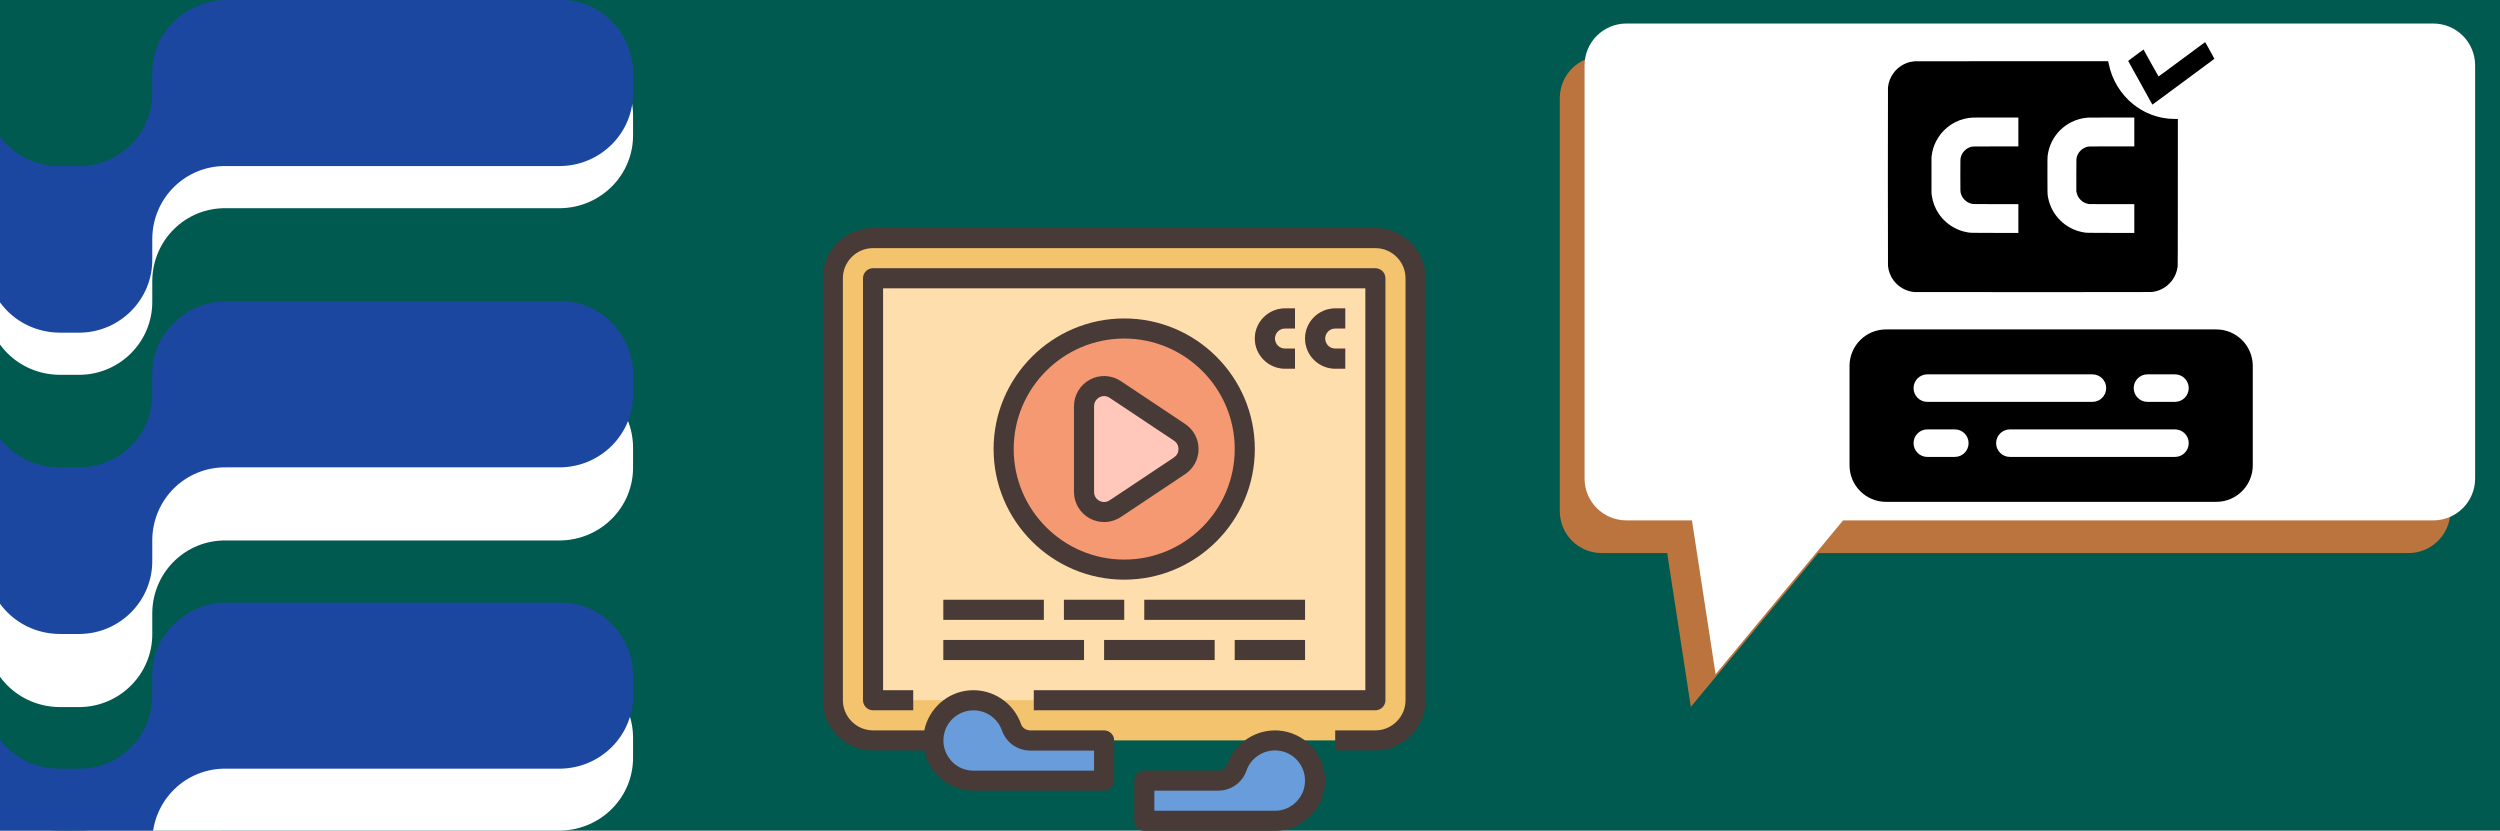 <?xml version="1.0" encoding="UTF-8"?>
<svg xmlns="http://www.w3.org/2000/svg" xmlns:xlink="http://www.w3.org/1999/xlink" width="1240" zoomAndPan="magnify" viewBox="0 0 930 309" height="412" preserveAspectRatio="xMidYMid meet" version="1.0">
  <defs>
    <clipPath id="bbbe48554e">
      <path d="M 580.227 20 L 912 20 L 912 262.961 L 580.227 262.961 Z M 580.227 20 " clip-rule="nonzero"></path>
    </clipPath>
    <clipPath id="a35acade86">
      <path d="M 589 8.711 L 920.727 8.711 L 920.727 251 L 589 251 Z M 589 8.711 " clip-rule="nonzero"></path>
    </clipPath>
    <clipPath id="228ea3f832">
      <path d="M 791 15.68 L 823.758 15.68 L 823.758 39 L 791 39 Z M 791 15.68 " clip-rule="nonzero"></path>
    </clipPath>
    <clipPath id="18b7d9e9f9">
      <path d="M 702.258 22 L 811 22 L 811 108.68 L 702.258 108.68 Z M 702.258 22 " clip-rule="nonzero"></path>
    </clipPath>
    <clipPath id="246c84fb2d">
      <path d="M 688.027 122.328 L 838.027 122.328 L 838.027 186.828 L 688.027 186.828 Z M 688.027 122.328 " clip-rule="nonzero"></path>
    </clipPath>
    <clipPath id="efd3a6e6f6">
      <path d="M 0 15.68 L 235.887 15.68 L 235.887 139.43 L 0 139.43 Z M 0 15.68 " clip-rule="nonzero"></path>
    </clipPath>
    <clipPath id="79de809c3b">
      <path d="M 0 0 L 235.887 0 L 235.887 123.75 L 0 123.75 Z M 0 0 " clip-rule="nonzero"></path>
    </clipPath>
    <clipPath id="892a47c02d">
      <path d="M 0 247.199 L 235.887 247.199 L 235.887 309 L 0 309 Z M 0 247.199 " clip-rule="nonzero"></path>
    </clipPath>
    <clipPath id="68d73d78fa">
      <path d="M 0 139.277 L 235.887 139.277 L 235.887 263.027 L 0 263.027 Z M 0 139.277 " clip-rule="nonzero"></path>
    </clipPath>
    <clipPath id="976b5ea8d2">
      <path d="M 0 112.086 L 235.887 112.086 L 235.887 235.836 L 0 235.836 Z M 0 112.086 " clip-rule="nonzero"></path>
    </clipPath>
    <clipPath id="d70c6d5121">
      <path d="M 0 224.176 L 235.887 224.176 L 235.887 309 L 0 309 Z M 0 224.176 " clip-rule="nonzero"></path>
    </clipPath>
    <clipPath id="7a51e31bef">
      <path d="M 306.082 84.824 L 530.332 84.824 L 530.332 295 L 306.082 295 Z M 306.082 84.824 " clip-rule="nonzero"></path>
    </clipPath>
  </defs>
  <rect x="-93" width="1116" fill="#ffffff" y="-30.9" height="370.8" fill-opacity="1"></rect>
  <rect x="-93" width="1116" fill="#ffffff" y="-30.9" height="370.8" fill-opacity="1"></rect>
  <rect x="-93" width="1116" fill="#005a50" y="-30.9" height="370.8" fill-opacity="1"></rect>
  <g clip-path="url(#bbbe48554e)">
    <path fill="#bc743e" d="M 628.992 262.953 L 620.195 205.738 L 595.836 205.738 C 587.199 205.738 580.246 198.781 580.246 190.137 L 580.246 36.508 C 580.246 27.859 587.199 20.902 595.836 20.902 L 895.941 20.902 C 904.582 20.902 911.535 27.859 911.535 36.508 L 911.535 190.137 C 911.535 198.781 904.582 205.738 895.941 205.738 L 676.414 205.738 L 628.992 262.953 " fill-opacity="1" fill-rule="nonzero"></path>
  </g>
  <g clip-path="url(#a35acade86)">
    <path fill="#ffffff" d="M 605.051 8.75 C 596.41 8.75 589.457 15.707 589.457 24.352 L 589.457 177.98 C 589.457 186.629 596.41 193.586 605.051 193.586 L 629.406 193.586 L 638.207 250.801 L 685.625 193.586 L 905.152 193.586 C 913.793 193.586 920.746 186.629 920.746 177.98 L 920.746 24.352 C 920.746 15.707 913.793 8.75 905.152 8.75 L 605.051 8.75 " fill-opacity="1" fill-rule="nonzero"></path>
  </g>
  <g clip-path="url(#228ea3f832)">
    <path fill="#000000" d="M 819.312 16.398 C 818.777 16.797 816.855 18.219 815.039 19.559 C 813.223 20.906 809.773 23.449 807.383 25.219 C 804.992 26.984 803.016 28.434 802.988 28.438 C 802.953 28.441 801.895 26.57 800.168 23.438 C 798.648 20.684 797.398 18.43 797.391 18.426 C 797.387 18.422 796.883 18.781 796.277 19.23 C 795.668 19.68 794.383 20.629 793.426 21.336 C 792.234 22.215 791.676 22.645 791.688 22.684 C 791.723 22.816 800.648 38.918 800.68 38.918 C 800.703 38.918 802.121 37.883 803.828 36.621 C 805.539 35.359 809.414 32.492 812.449 30.25 C 815.48 28.008 818.316 25.914 818.746 25.594 C 819.176 25.277 820.094 24.598 820.781 24.09 C 821.473 23.582 822.418 22.879 822.891 22.535 C 823.547 22.047 823.742 21.883 823.73 21.832 C 823.719 21.793 823.277 20.977 822.746 20.02 C 822.219 19.059 821.465 17.688 821.07 16.977 C 820.68 16.262 820.34 15.68 820.32 15.68 C 820.301 15.68 819.844 16.004 819.312 16.398 Z M 819.312 16.398 " fill-opacity="1" fill-rule="nonzero"></path>
  </g>
  <g clip-path="url(#18b7d9e9f9)">
    <path fill="#000000" d="M 712.27 22.789 C 711.863 22.82 710.977 22.961 710.547 23.066 C 708.098 23.66 705.977 25.059 704.438 27.098 C 703.258 28.652 702.527 30.527 702.328 32.5 C 702.273 33.074 702.277 98.379 702.332 98.957 C 702.527 100.91 703.273 102.816 704.449 104.371 C 706.293 106.812 709.094 108.371 712.117 108.641 C 712.473 108.672 724.348 108.68 756.52 108.672 C 797.766 108.66 800.461 108.656 800.836 108.59 C 801.352 108.504 802.031 108.355 802.434 108.234 C 803.684 107.863 805.02 107.164 806.066 106.344 C 806.527 105.984 807.539 104.957 807.887 104.5 C 809.105 102.906 809.805 101.203 810.094 99.148 C 810.129 98.875 810.145 93.051 810.152 71.531 L 810.164 44.262 L 808.785 44.238 C 807.074 44.211 806.051 44.113 804.559 43.84 C 800.605 43.117 796.828 41.387 793.625 38.836 C 788.887 35.062 785.59 29.609 784.426 23.645 C 784.348 23.254 784.277 22.895 784.266 22.844 L 784.25 22.762 L 748.344 22.77 C 728.602 22.773 712.367 22.781 712.27 22.789 Z M 750.832 49.082 L 750.832 54.457 L 742.336 54.465 C 732.953 54.477 733.754 54.461 732.977 54.711 C 731.301 55.254 729.953 56.641 729.461 58.324 C 729.246 59.074 729.25 58.918 729.25 65.176 C 729.25 71.59 729.242 71.367 729.508 72.188 C 729.793 73.055 730.246 73.781 730.926 74.43 C 731.668 75.148 732.543 75.602 733.621 75.84 C 733.988 75.922 734.012 75.922 742.414 75.934 L 750.832 75.945 L 750.832 86.652 L 742.062 86.641 C 732.441 86.629 733.141 86.645 731.766 86.395 C 728.879 85.879 726.203 84.586 723.941 82.605 C 722.879 81.684 721.961 80.621 721.145 79.391 C 719.781 77.34 718.953 75.121 718.605 72.594 L 718.516 71.957 L 718.516 58.402 L 718.602 57.785 C 718.859 55.914 719.332 54.359 720.137 52.738 C 722.246 48.465 726.152 45.324 730.762 44.191 C 731.707 43.961 732.938 43.781 733.852 43.738 C 733.992 43.73 737.867 43.723 742.469 43.719 L 750.832 43.711 Z M 793.961 49.082 L 793.961 54.457 L 785.613 54.457 C 776.406 54.457 776.973 54.441 776.168 54.695 C 774.52 55.215 773.199 56.508 772.664 58.137 C 772.379 59.004 772.395 58.566 772.395 65.219 L 772.395 71.188 L 772.484 71.582 C 772.773 72.895 773.457 74 774.445 74.77 C 775.145 75.312 775.816 75.625 776.754 75.84 L 777.113 75.922 L 785.539 75.934 L 793.961 75.945 L 793.961 86.652 L 785.23 86.641 C 775.633 86.629 776.234 86.645 774.891 86.395 C 768.281 85.188 763.082 80.012 761.879 73.441 C 761.637 72.105 761.645 72.371 761.645 65.16 C 761.645 59.051 761.648 58.555 761.711 58.035 C 761.965 56.047 762.449 54.402 763.281 52.727 C 764.844 49.574 767.414 46.992 770.555 45.43 C 772.496 44.457 774.605 43.887 776.746 43.754 C 777.016 43.734 780.992 43.719 785.598 43.715 L 793.961 43.711 Z M 793.961 49.082 " fill-opacity="1" fill-rule="nonzero"></path>
  </g>
  <g clip-path="url(#246c84fb2d)">
    <path fill="#000000" d="M 824.457 122.543 L 701.598 122.543 C 694.105 122.543 688.027 128.621 688.027 136.117 L 688.027 173.113 C 688.027 180.609 694.105 186.688 701.598 186.688 L 824.457 186.688 C 831.949 186.688 838.027 180.609 838.027 173.113 L 838.027 136.117 C 838.027 128.621 831.949 122.543 824.457 122.543 Z M 716.961 139.258 L 778.383 139.258 C 781.211 139.258 783.5 141.551 783.5 144.379 C 783.5 147.203 781.211 149.496 778.383 149.496 L 716.961 149.496 C 714.137 149.496 711.844 147.207 711.844 144.379 C 711.844 141.551 714.137 139.258 716.961 139.258 Z M 727.199 169.973 L 716.961 169.973 C 714.137 169.973 711.844 167.68 711.844 164.852 C 711.844 162.027 714.137 159.734 716.961 159.734 L 727.199 159.734 C 730.027 159.734 732.316 162.027 732.316 164.852 C 732.316 167.68 730.027 169.973 727.199 169.973 Z M 809.094 169.973 L 747.672 169.973 C 744.848 169.973 742.555 167.68 742.555 164.852 C 742.555 162.027 744.848 159.734 747.672 159.734 L 809.094 159.734 C 811.922 159.734 814.211 162.027 814.211 164.852 C 814.211 167.68 811.918 169.973 809.094 169.973 Z M 809.094 149.496 L 798.855 149.496 C 796.027 149.496 793.738 147.207 793.738 144.379 C 793.738 141.551 796.027 139.258 798.855 139.258 L 809.094 139.258 C 811.918 139.258 814.211 141.551 814.211 144.379 C 814.211 147.203 811.918 149.496 809.094 149.496 Z M 809.094 149.496 " fill-opacity="1" fill-rule="nonzero"></path>
  </g>
  <g clip-path="url(#efd3a6e6f6)">
    <path fill="#ffffff" d="M 2.742 131.371 C -2.418 126.207 -5.312 119.184 -5.312 111.953 L -5.312 104.926 C -5.105 97.695 -7.996 90.672 -13.363 85.508 C -18.527 80.344 -25.551 77.449 -32.777 77.449 L -39.801 77.449 C -47.027 77.656 -54.258 74.766 -59.215 69.395 C -64.375 64.227 -67.27 57.203 -67.27 49.973 L -67.27 42.949 C -67.473 35.719 -64.582 28.695 -59.215 23.527 C -54.258 18.363 -47.234 15.473 -39.801 15.68 L -32.777 15.68 C -25.551 15.473 -18.32 18.363 -13.363 23.527 C -8.203 28.695 -5.312 35.719 -5.516 42.949 L -5.516 49.973 C -5.723 65.055 6.461 77.242 21.539 77.449 C 21.742 77.449 21.949 77.449 21.949 77.449 L 28.973 77.449 C 44.254 77.656 56.441 65.676 56.645 50.594 C 56.645 50.387 56.645 50.387 56.645 50.18 L 56.645 43.156 C 56.441 35.926 59.332 28.902 64.699 23.734 C 69.863 18.57 76.887 15.68 84.32 15.68 L 208.027 15.68 C 215.258 15.473 222.484 18.363 227.441 23.527 C 232.605 28.695 235.496 35.719 235.496 42.949 L 235.496 49.973 C 235.703 65.055 223.516 77.242 208.441 77.449 C 208.234 77.449 208.027 77.449 208.027 77.449 L 84.113 77.449 C 69.039 77.242 56.852 89.227 56.645 104.309 C 56.645 104.516 56.645 104.719 56.645 104.926 L 56.645 111.953 C 56.852 127.031 44.668 139.223 29.797 139.43 C 29.59 139.43 29.59 139.43 29.387 139.43 L 22.363 139.43 C 14.93 139.43 7.906 136.535 2.742 131.371 Z M 2.742 131.371 " fill-opacity="1" fill-rule="nonzero"></path>
  </g>
  <g clip-path="url(#79de809c3b)">
    <path fill="#1c47a0" d="M 2.742 115.691 C -2.418 110.527 -5.312 103.504 -5.312 96.273 L -5.312 89.25 C -5.105 82.02 -7.996 74.992 -13.363 69.828 C -18.527 64.664 -25.551 61.773 -32.777 61.773 L -39.801 61.773 C -47.027 61.977 -54.258 59.086 -59.215 53.715 C -64.375 48.551 -67.27 41.527 -67.27 34.293 L -67.27 27.27 C -67.473 20.039 -64.582 13.016 -59.215 7.852 C -54.258 2.688 -47.234 -0.207 -39.801 0 L -32.777 0 C -25.551 -0.207 -18.32 2.688 -13.363 7.852 C -8.203 13.016 -5.312 20.039 -5.516 27.27 L -5.516 34.293 C -5.723 49.375 6.461 61.566 21.539 61.773 C 21.742 61.773 21.949 61.773 21.949 61.773 L 28.973 61.773 C 44.254 61.977 56.441 49.996 56.645 34.914 C 56.645 34.707 56.645 34.707 56.645 34.5 L 56.645 27.477 C 56.441 20.246 59.332 13.223 64.699 8.059 C 69.863 2.891 76.887 0 84.32 0 L 208.027 0 C 215.258 -0.207 222.484 2.688 227.441 7.852 C 232.605 13.016 235.496 20.039 235.496 27.27 L 235.496 34.293 C 235.703 49.375 223.516 61.566 208.441 61.773 C 208.234 61.773 208.027 61.773 208.027 61.773 L 84.113 61.773 C 69.039 61.566 56.852 73.547 56.645 88.629 C 56.645 88.836 56.645 89.043 56.645 89.25 L 56.645 96.273 C 56.852 111.355 44.668 123.543 29.797 123.75 C 29.59 123.75 29.59 123.75 29.387 123.75 L 22.363 123.75 C 14.93 123.75 7.906 120.859 2.742 115.691 Z M 2.742 115.691 " fill-opacity="1" fill-rule="nonzero"></path>
  </g>
  <g clip-path="url(#892a47c02d)">
    <path fill="#ffffff" d="M 2.742 362.895 C -2.418 357.727 -5.312 350.703 -5.312 343.473 L -5.312 336.449 C -5.105 329.219 -7.996 322.195 -13.363 317.027 C -18.527 311.863 -25.551 308.973 -32.777 308.973 L -39.801 308.973 C -47.027 309.18 -54.258 306.285 -59.215 300.914 C -64.375 295.75 -67.27 288.727 -67.27 281.496 L -67.27 274.469 C -67.473 267.238 -64.582 260.215 -59.215 255.051 C -54.258 249.887 -47.234 246.992 -39.801 247.199 L -32.777 247.199 C -25.551 246.992 -18.32 249.887 -13.363 255.051 C -8.203 260.215 -5.312 267.238 -5.516 274.469 L -5.516 281.496 C -5.723 296.574 6.461 308.766 21.539 308.973 C 21.742 308.973 21.949 308.973 21.949 308.973 L 28.973 308.973 C 44.254 309.18 56.441 297.195 56.645 282.113 C 56.645 281.906 56.645 281.906 56.645 281.703 L 56.645 274.676 C 56.441 267.445 59.332 260.422 64.699 255.258 C 69.863 250.094 76.887 247.199 84.32 247.199 L 208.027 247.199 C 215.258 246.992 222.484 249.887 227.441 255.051 C 232.605 260.215 235.496 267.238 235.496 274.469 L 235.496 281.496 C 235.703 296.574 223.516 308.766 208.441 308.973 C 208.234 308.973 208.027 308.973 208.027 308.973 L 84.113 308.973 C 69.039 308.766 56.852 320.746 56.645 335.828 C 56.645 336.035 56.645 336.242 56.645 336.449 L 56.645 343.473 C 56.852 358.555 44.668 370.742 29.797 370.949 C 29.59 370.949 29.59 370.949 29.387 370.949 L 22.363 370.949 C 14.93 370.949 7.906 368.059 2.742 362.895 Z M 2.742 362.895 " fill-opacity="1" fill-rule="nonzero"></path>
  </g>
  <g clip-path="url(#68d73d78fa)">
    <path fill="#ffffff" d="M 2.742 254.973 C -2.418 249.805 -5.312 242.781 -5.312 235.551 L -5.312 228.527 C -5.105 221.297 -7.996 214.273 -13.363 209.105 C -18.527 203.941 -25.551 201.051 -32.777 201.051 L -39.801 201.051 C -47.027 201.258 -54.258 198.363 -59.215 192.992 C -64.375 187.828 -67.27 180.805 -67.27 173.574 L -67.27 166.551 C -67.473 159.316 -64.582 152.293 -59.215 147.129 C -54.258 141.965 -47.234 139.07 -39.801 139.277 L -32.777 139.277 C -25.551 139.07 -18.32 141.965 -13.363 147.129 C -8.203 152.293 -5.312 159.316 -5.516 166.551 L -5.516 173.574 C -5.723 188.656 6.461 200.844 21.539 201.051 C 21.742 201.051 21.949 201.051 21.949 201.051 L 28.973 201.051 C 44.254 201.258 56.441 189.273 56.645 174.191 C 56.645 173.988 56.645 173.988 56.645 173.781 L 56.645 166.754 C 56.441 159.523 59.332 152.5 64.699 147.336 C 69.863 142.172 76.887 139.277 84.32 139.277 L 208.027 139.277 C 215.258 139.07 222.484 141.965 227.441 147.129 C 232.605 152.293 235.496 159.316 235.496 166.551 L 235.496 173.574 C 235.703 188.656 223.516 200.844 208.441 201.051 C 208.234 201.051 208.027 201.051 208.027 201.051 L 84.113 201.051 C 69.039 200.844 56.852 212.824 56.645 227.906 C 56.645 228.113 56.645 228.32 56.645 228.527 L 56.645 235.551 C 56.852 250.633 44.668 262.82 29.797 263.027 C 29.59 263.027 29.59 263.027 29.387 263.027 L 22.363 263.027 C 14.93 263.027 7.906 260.137 2.742 254.973 Z M 2.742 254.973 " fill-opacity="1" fill-rule="nonzero"></path>
  </g>
  <g clip-path="url(#976b5ea8d2)">
    <path fill="#1c47a0" d="M 2.742 227.781 C -2.418 222.617 -5.312 215.59 -5.312 208.359 L -5.312 201.336 C -5.105 194.105 -7.996 187.082 -13.363 181.918 C -18.527 176.75 -25.551 173.859 -32.777 173.859 L -39.801 173.859 C -47.027 174.066 -54.258 171.172 -59.215 165.801 C -64.375 160.637 -67.27 153.613 -67.27 146.383 L -67.27 139.359 C -67.473 132.129 -64.582 125.102 -59.215 119.938 C -54.258 114.773 -47.234 111.883 -39.801 112.086 L -32.777 112.086 C -25.551 111.883 -18.32 114.773 -13.363 119.938 C -8.203 125.102 -5.312 132.129 -5.516 139.359 L -5.516 146.383 C -5.723 161.465 6.461 173.652 21.539 173.859 C 21.742 173.859 21.949 173.859 21.949 173.859 L 28.973 173.859 C 44.254 174.066 56.441 162.082 56.645 147.004 C 56.645 146.797 56.645 146.797 56.645 146.59 L 56.645 139.566 C 56.441 132.332 59.332 125.309 64.699 120.145 C 69.863 114.98 76.887 112.086 84.32 112.086 L 208.027 112.086 C 215.258 111.883 222.484 114.773 227.441 119.938 C 232.605 125.102 235.496 132.129 235.496 139.359 L 235.496 146.383 C 235.703 161.465 223.516 173.652 208.441 173.859 C 208.234 173.859 208.027 173.859 208.027 173.859 L 84.113 173.859 C 69.039 173.652 56.852 185.637 56.645 200.715 C 56.645 200.922 56.645 201.129 56.645 201.336 L 56.645 208.359 C 56.852 223.441 44.668 235.633 29.797 235.836 C 29.59 235.836 29.59 235.836 29.387 235.836 L 22.363 235.836 C 14.93 235.836 7.906 232.945 2.742 227.781 Z M 2.742 227.781 " fill-opacity="1" fill-rule="nonzero"></path>
  </g>
  <g clip-path="url(#d70c6d5121)">
    <path fill="#1c47a0" d="M 2.742 339.867 C -2.418 334.703 -5.312 327.68 -5.312 320.449 L -5.312 313.426 C -5.105 306.191 -7.996 299.168 -13.363 294.004 C -18.527 288.84 -25.551 285.945 -32.777 285.945 L -39.801 285.945 C -47.027 286.152 -54.258 283.262 -59.215 277.891 C -64.375 272.727 -67.27 265.699 -67.27 258.469 L -67.27 251.445 C -67.473 244.215 -64.582 237.191 -59.215 232.027 C -54.258 226.859 -47.234 223.969 -39.801 224.176 L -32.777 224.176 C -25.551 223.969 -18.32 226.859 -13.363 232.027 C -8.203 237.191 -5.312 244.215 -5.516 251.445 L -5.516 258.469 C -5.723 273.551 6.461 285.738 21.539 285.945 C 21.742 285.945 21.949 285.945 21.949 285.945 L 28.973 285.945 C 44.254 286.152 56.441 274.172 56.645 259.09 C 56.645 258.883 56.645 258.883 56.645 258.676 L 56.645 251.652 C 56.441 244.422 59.332 237.398 64.699 232.23 C 69.863 227.066 76.887 224.176 84.32 224.176 L 208.027 224.176 C 215.258 223.969 222.484 226.859 227.441 232.027 C 232.605 237.191 235.496 244.215 235.496 251.445 L 235.496 258.469 C 235.703 273.551 223.516 285.738 208.441 285.945 C 208.234 285.945 208.027 285.945 208.027 285.945 L 84.113 285.945 C 69.039 285.738 56.852 297.723 56.645 312.805 C 56.645 313.012 56.645 313.219 56.645 313.426 L 56.645 320.449 C 56.852 335.531 44.668 347.719 29.797 347.926 C 29.59 347.926 29.59 347.926 29.387 347.926 L 22.363 347.926 C 14.93 347.926 7.906 345.031 2.742 339.867 Z M 2.742 339.867 " fill-opacity="1" fill-rule="nonzero"></path>
  </g>
  <path fill="#f4c36e" d="M 511.645 88.562 L 324.77 88.562 C 316.5 88.562 309.82 95.242 309.82 103.512 L 309.82 260.488 C 309.82 268.758 316.5 275.438 324.77 275.438 L 511.645 275.438 C 519.914 275.438 526.594 268.758 526.594 260.488 L 526.594 103.512 C 526.594 95.242 519.914 88.562 511.645 88.562 Z M 511.645 88.562 " fill-opacity="1" fill-rule="nonzero"></path>
  <path fill="#ffdeae" d="M 324.77 103.512 L 511.645 103.512 L 511.645 260.488 L 324.77 260.488 Z M 324.77 103.512 " fill-opacity="1" fill-rule="nonzero"></path>
  <path fill="#f49971" d="M 463.055 167.051 C 463.055 168.52 462.984 169.984 462.84 171.445 C 462.695 172.906 462.48 174.359 462.195 175.801 C 461.91 177.242 461.551 178.664 461.125 180.07 C 460.699 181.477 460.203 182.855 459.645 184.215 C 459.082 185.57 458.453 186.898 457.762 188.191 C 457.066 189.488 456.312 190.746 455.496 191.969 C 454.684 193.188 453.809 194.367 452.875 195.504 C 451.945 196.637 450.961 197.727 449.922 198.762 C 448.883 199.801 447.793 200.789 446.66 201.719 C 445.523 202.652 444.344 203.523 443.125 204.34 C 441.902 205.156 440.645 205.91 439.348 206.605 C 438.055 207.297 436.727 207.922 435.371 208.484 C 434.012 209.047 432.633 209.543 431.227 209.969 C 429.82 210.395 428.398 210.75 426.957 211.039 C 425.516 211.324 424.066 211.539 422.602 211.684 C 421.141 211.828 419.676 211.898 418.207 211.898 C 416.738 211.898 415.273 211.828 413.812 211.684 C 412.348 211.539 410.898 211.324 409.457 211.039 C 408.016 210.75 406.594 210.395 405.188 209.969 C 403.781 209.543 402.398 209.047 401.043 208.484 C 399.688 207.922 398.359 207.297 397.066 206.605 C 395.77 205.91 394.512 205.156 393.289 204.34 C 392.066 203.523 390.891 202.652 389.754 201.719 C 388.617 200.789 387.531 199.801 386.492 198.762 C 385.453 197.727 384.469 196.637 383.539 195.504 C 382.605 194.367 381.73 193.188 380.914 191.969 C 380.098 190.746 379.344 189.488 378.652 188.191 C 377.961 186.898 377.332 185.57 376.77 184.215 C 376.207 182.855 375.715 181.477 375.289 180.07 C 374.863 178.664 374.504 177.242 374.219 175.801 C 373.934 174.359 373.715 172.906 373.574 171.445 C 373.43 169.984 373.355 168.52 373.355 167.051 C 373.355 165.582 373.43 164.117 373.574 162.652 C 373.715 161.191 373.934 159.742 374.219 158.301 C 374.504 156.859 374.863 155.438 375.289 154.031 C 375.715 152.625 376.207 151.242 376.77 149.887 C 377.332 148.531 377.961 147.203 378.652 145.906 C 379.344 144.613 380.098 143.355 380.914 142.133 C 381.73 140.91 382.605 139.734 383.539 138.598 C 384.469 137.461 385.453 136.375 386.492 135.336 C 387.531 134.297 388.617 133.312 389.754 132.379 C 390.891 131.449 392.066 130.574 393.289 129.758 C 394.512 128.941 395.77 128.188 397.066 127.496 C 398.359 126.805 399.688 126.176 401.043 125.613 C 402.398 125.051 403.781 124.559 405.188 124.133 C 406.594 123.703 408.016 123.348 409.457 123.062 C 410.898 122.773 412.348 122.559 413.812 122.414 C 415.273 122.273 416.738 122.199 418.207 122.199 C 419.676 122.199 421.141 122.273 422.602 122.414 C 424.066 122.559 425.516 122.773 426.957 123.062 C 428.398 123.348 429.82 123.703 431.227 124.133 C 432.633 124.559 434.012 125.051 435.371 125.613 C 436.727 126.176 438.055 126.805 439.348 127.496 C 440.645 128.188 441.902 128.941 443.125 129.758 C 444.344 130.574 445.523 131.449 446.66 132.379 C 447.793 133.312 448.883 134.297 449.922 135.336 C 450.961 136.375 451.945 137.461 452.875 138.598 C 453.809 139.734 454.684 140.91 455.496 142.133 C 456.312 143.355 457.066 144.613 457.762 145.906 C 458.453 147.203 459.082 148.531 459.645 149.887 C 460.203 151.242 460.699 152.625 461.125 154.031 C 461.551 155.438 461.91 156.859 462.195 158.301 C 462.48 159.742 462.695 161.191 462.84 162.652 C 462.984 164.117 463.055 165.582 463.055 167.051 Z M 463.055 167.051 " fill-opacity="1" fill-rule="nonzero"></path>
  <path fill="#ffc8bb" d="M 438.762 160.836 L 414.844 144.906 C 409.891 141.59 403.211 145.141 403.211 151.117 L 403.211 182.98 C 403.211 188.961 409.844 192.512 414.844 189.195 L 438.762 173.262 C 443.199 170.32 443.199 163.781 438.762 160.836 Z M 438.762 160.836 " fill-opacity="1" fill-rule="nonzero"></path>
  <path fill="#689cda" d="M 475.344 275.484 C 468.336 275.016 462.309 279.316 460.16 285.48 C 459.133 288.473 456.234 290.387 453.105 290.387 L 425.68 290.387 L 425.68 305.336 L 474.27 305.336 C 482.867 305.336 489.781 298.051 489.172 289.312 C 488.66 281.977 482.68 275.996 475.344 275.484 Z M 475.344 275.484 " fill-opacity="1" fill-rule="nonzero"></path>
  <path fill="#689cda" d="M 361.07 260.535 C 368.078 260.066 374.105 264.363 376.254 270.531 C 377.281 273.523 380.176 275.438 383.309 275.438 L 410.73 275.438 L 410.73 290.387 L 362.145 290.387 C 353.547 290.387 346.633 283.098 347.242 274.363 C 347.754 267.027 353.734 261.047 361.07 260.535 Z M 361.07 260.535 " fill-opacity="1" fill-rule="nonzero"></path>
  <path fill="#f49971" d="M 481.742 137.148 L 478.008 137.148 C 471.84 137.148 466.793 132.105 466.793 125.938 C 466.793 119.77 471.84 114.727 478.008 114.727 L 481.742 114.727 L 481.742 122.199 L 478.008 122.199 C 475.949 122.199 474.27 123.883 474.27 125.938 C 474.27 127.992 475.949 129.676 478.008 129.676 L 481.742 129.676 Z M 481.742 137.148 " fill-opacity="1" fill-rule="nonzero"></path>
  <path fill="#f49971" d="M 500.43 137.148 L 496.695 137.148 C 490.527 137.148 485.48 132.105 485.48 125.938 C 485.48 119.77 490.527 114.727 496.695 114.727 L 500.43 114.727 L 500.43 122.199 L 496.695 122.199 C 494.637 122.199 492.957 123.883 492.957 125.938 C 492.957 127.992 494.637 129.676 496.695 129.676 L 500.43 129.676 Z M 500.43 137.148 " fill-opacity="1" fill-rule="nonzero"></path>
  <path fill="#f4c36e" d="M 350.93 223.113 L 388.305 223.113 L 388.305 230.586 L 350.93 230.586 Z M 350.93 223.113 " fill-opacity="1" fill-rule="nonzero"></path>
  <path fill="#f4c36e" d="M 395.781 223.113 L 418.207 223.113 L 418.207 230.586 L 395.781 230.586 Z M 395.781 223.113 " fill-opacity="1" fill-rule="nonzero"></path>
  <path fill="#f4c36e" d="M 425.68 223.113 L 485.48 223.113 L 485.48 230.586 L 425.68 230.586 Z M 425.68 223.113 " fill-opacity="1" fill-rule="nonzero"></path>
  <path fill="#f4c36e" d="M 350.93 238.062 L 403.258 238.062 L 403.258 245.539 L 350.93 245.539 Z M 350.93 238.062 " fill-opacity="1" fill-rule="nonzero"></path>
  <path fill="#f4c36e" d="M 410.73 238.062 L 451.844 238.062 L 451.844 245.539 L 410.73 245.539 Z M 410.73 238.062 " fill-opacity="1" fill-rule="nonzero"></path>
  <path fill="#f4c36e" d="M 459.32 238.062 L 485.48 238.062 L 485.48 245.539 L 459.32 245.539 Z M 459.32 238.062 " fill-opacity="1" fill-rule="nonzero"></path>
  <g clip-path="url(#7a51e31bef)">
    <path fill="#473a37" d="M 511.645 84.824 L 324.77 84.824 C 314.445 84.824 306.082 93.188 306.082 103.512 L 306.082 260.488 C 306.082 270.812 314.445 279.176 324.77 279.176 L 343.832 279.176 C 344.484 282.539 346.074 285.621 348.504 288.191 C 352.008 291.977 357.004 294.125 362.145 294.125 L 410.73 294.125 C 412.789 294.125 414.469 292.441 414.469 290.387 L 414.469 275.438 C 414.469 273.383 412.789 271.699 410.73 271.699 L 383.309 271.699 C 381.719 271.699 380.27 270.766 379.805 269.316 C 377.047 261.375 369.246 256.234 360.836 256.797 C 352.426 257.355 345.512 263.617 343.832 271.699 L 324.77 271.699 C 318.602 271.699 313.555 266.652 313.555 260.488 L 313.555 103.512 C 313.555 97.344 318.602 92.301 324.77 92.301 L 511.645 92.301 C 517.812 92.301 522.855 97.344 522.855 103.512 L 522.855 260.488 C 522.855 266.652 517.812 271.699 511.645 271.699 L 496.695 271.699 L 496.695 279.176 L 511.645 279.176 C 521.969 279.176 530.332 270.812 530.332 260.488 L 530.332 103.512 C 530.332 93.188 521.969 84.824 511.645 84.824 Z M 350.977 274.645 C 351.352 269.082 355.836 264.645 361.352 264.273 C 366.395 263.898 371.113 267.027 372.75 271.793 C 374.289 276.23 378.543 279.223 383.309 279.223 L 406.992 279.223 L 406.992 286.695 L 362.145 286.695 C 359.016 286.695 356.07 285.434 353.969 283.145 C 351.82 280.809 350.746 277.773 350.977 274.645 Z M 350.977 274.645 " fill-opacity="1" fill-rule="nonzero"></path>
  </g>
  <path fill="#473a37" d="M 515.383 260.488 L 515.383 103.512 C 515.383 101.457 513.699 99.773 511.645 99.773 L 324.77 99.773 C 322.715 99.773 321.031 101.457 321.031 103.512 L 321.031 260.488 C 321.031 262.543 322.715 264.227 324.77 264.227 L 339.719 264.227 L 339.719 256.75 L 328.508 256.75 L 328.508 107.25 L 507.906 107.25 L 507.906 256.75 L 384.57 256.75 L 384.57 264.227 L 511.645 264.227 C 513.699 264.227 515.383 262.543 515.383 260.488 Z M 515.383 260.488 " fill-opacity="1" fill-rule="nonzero"></path>
  <path fill="#473a37" d="M 418.207 118.461 C 391.438 118.461 369.617 140.281 369.617 167.051 C 369.617 193.82 391.438 215.637 418.207 215.637 C 444.977 215.637 466.793 193.82 466.793 167.051 C 466.793 140.281 444.977 118.461 418.207 118.461 Z M 418.207 208.164 C 395.547 208.164 377.094 189.707 377.094 167.051 C 377.094 144.391 395.547 125.938 418.207 125.938 C 440.863 125.938 459.32 144.391 459.32 167.051 C 459.32 189.707 440.863 208.164 418.207 208.164 Z M 418.207 208.164 " fill-opacity="1" fill-rule="nonzero"></path>
  <path fill="#473a37" d="M 440.863 157.707 L 416.945 141.773 C 413.488 139.484 409.098 139.254 405.453 141.215 C 401.809 143.176 399.52 146.961 399.52 151.117 L 399.52 182.98 C 399.52 187.141 401.809 190.922 405.453 192.887 C 407.133 193.773 408.91 194.195 410.73 194.195 C 412.926 194.195 415.078 193.539 416.945 192.324 L 440.863 176.395 C 443.996 174.293 445.863 170.836 445.863 167.051 C 445.863 163.266 443.996 159.809 440.863 157.707 Z M 436.707 170.18 L 412.789 186.109 C 411.105 187.23 409.562 186.625 408.957 186.297 C 408.348 185.973 406.996 185.035 406.996 182.98 L 406.996 151.117 C 406.996 149.109 408.395 148.129 408.957 147.801 C 409.285 147.613 409.938 147.336 410.73 147.336 C 411.34 147.336 412.039 147.477 412.789 147.988 L 436.707 163.918 C 437.781 164.621 438.391 165.742 438.391 167.051 C 438.391 168.359 437.781 169.434 436.707 170.18 Z M 436.707 170.18 " fill-opacity="1" fill-rule="nonzero"></path>
  <path fill="#473a37" d="M 475.578 271.746 C 467.168 271.188 459.367 276.324 456.609 284.266 C 456.094 285.668 454.695 286.648 453.105 286.648 L 425.68 286.648 C 423.625 286.648 421.945 288.332 421.945 290.387 L 421.945 305.336 C 421.945 307.395 423.625 309.074 425.68 309.074 L 474.27 309.074 C 479.406 309.074 484.406 306.926 487.91 303.141 C 491.461 299.312 493.238 294.312 492.91 289.078 C 492.254 279.828 484.828 272.402 475.578 271.746 Z M 482.445 298.051 C 480.297 300.34 477.398 301.602 474.27 301.602 L 429.418 301.602 L 429.418 294.125 L 453.105 294.125 C 457.918 294.125 462.168 291.137 463.664 286.695 C 465.301 281.93 470.02 278.848 475.062 279.176 C 480.621 279.547 485.062 284.035 485.434 289.547 C 485.668 292.723 484.594 295.762 482.445 298.051 Z M 482.445 298.051 " fill-opacity="1" fill-rule="nonzero"></path>
  <path fill="#473a37" d="M 478.008 122.199 L 481.742 122.199 L 481.742 114.727 L 478.008 114.727 C 471.84 114.727 466.793 119.77 466.793 125.938 C 466.793 132.105 471.84 137.148 478.008 137.148 L 481.742 137.148 L 481.742 129.676 L 478.008 129.676 C 475.949 129.676 474.27 127.992 474.27 125.938 C 474.27 123.883 475.949 122.199 478.008 122.199 Z M 478.008 122.199 " fill-opacity="1" fill-rule="nonzero"></path>
  <path fill="#473a37" d="M 496.695 122.199 L 500.43 122.199 L 500.43 114.727 L 496.695 114.727 C 490.527 114.727 485.48 119.77 485.48 125.938 C 485.48 132.105 490.527 137.148 496.695 137.148 L 500.43 137.148 L 500.43 129.676 L 496.695 129.676 C 494.637 129.676 492.957 127.992 492.957 125.938 C 492.957 123.883 494.637 122.199 496.695 122.199 Z M 496.695 122.199 " fill-opacity="1" fill-rule="nonzero"></path>
  <path fill="#473a37" d="M 350.93 223.113 L 388.305 223.113 L 388.305 230.586 L 350.93 230.586 Z M 350.93 223.113 " fill-opacity="1" fill-rule="nonzero"></path>
  <path fill="#473a37" d="M 395.781 223.113 L 418.207 223.113 L 418.207 230.586 L 395.781 230.586 Z M 395.781 223.113 " fill-opacity="1" fill-rule="nonzero"></path>
  <path fill="#473a37" d="M 425.68 223.113 L 485.48 223.113 L 485.48 230.586 L 425.68 230.586 Z M 425.68 223.113 " fill-opacity="1" fill-rule="nonzero"></path>
  <path fill="#473a37" d="M 350.93 238.062 L 403.258 238.062 L 403.258 245.539 L 350.93 245.539 Z M 350.93 238.062 " fill-opacity="1" fill-rule="nonzero"></path>
  <path fill="#473a37" d="M 410.73 238.062 L 451.844 238.062 L 451.844 245.539 L 410.73 245.539 Z M 410.73 238.062 " fill-opacity="1" fill-rule="nonzero"></path>
  <path fill="#473a37" d="M 459.32 238.062 L 485.48 238.062 L 485.48 245.539 L 459.32 245.539 Z M 459.32 238.062 " fill-opacity="1" fill-rule="nonzero"></path>
</svg>
